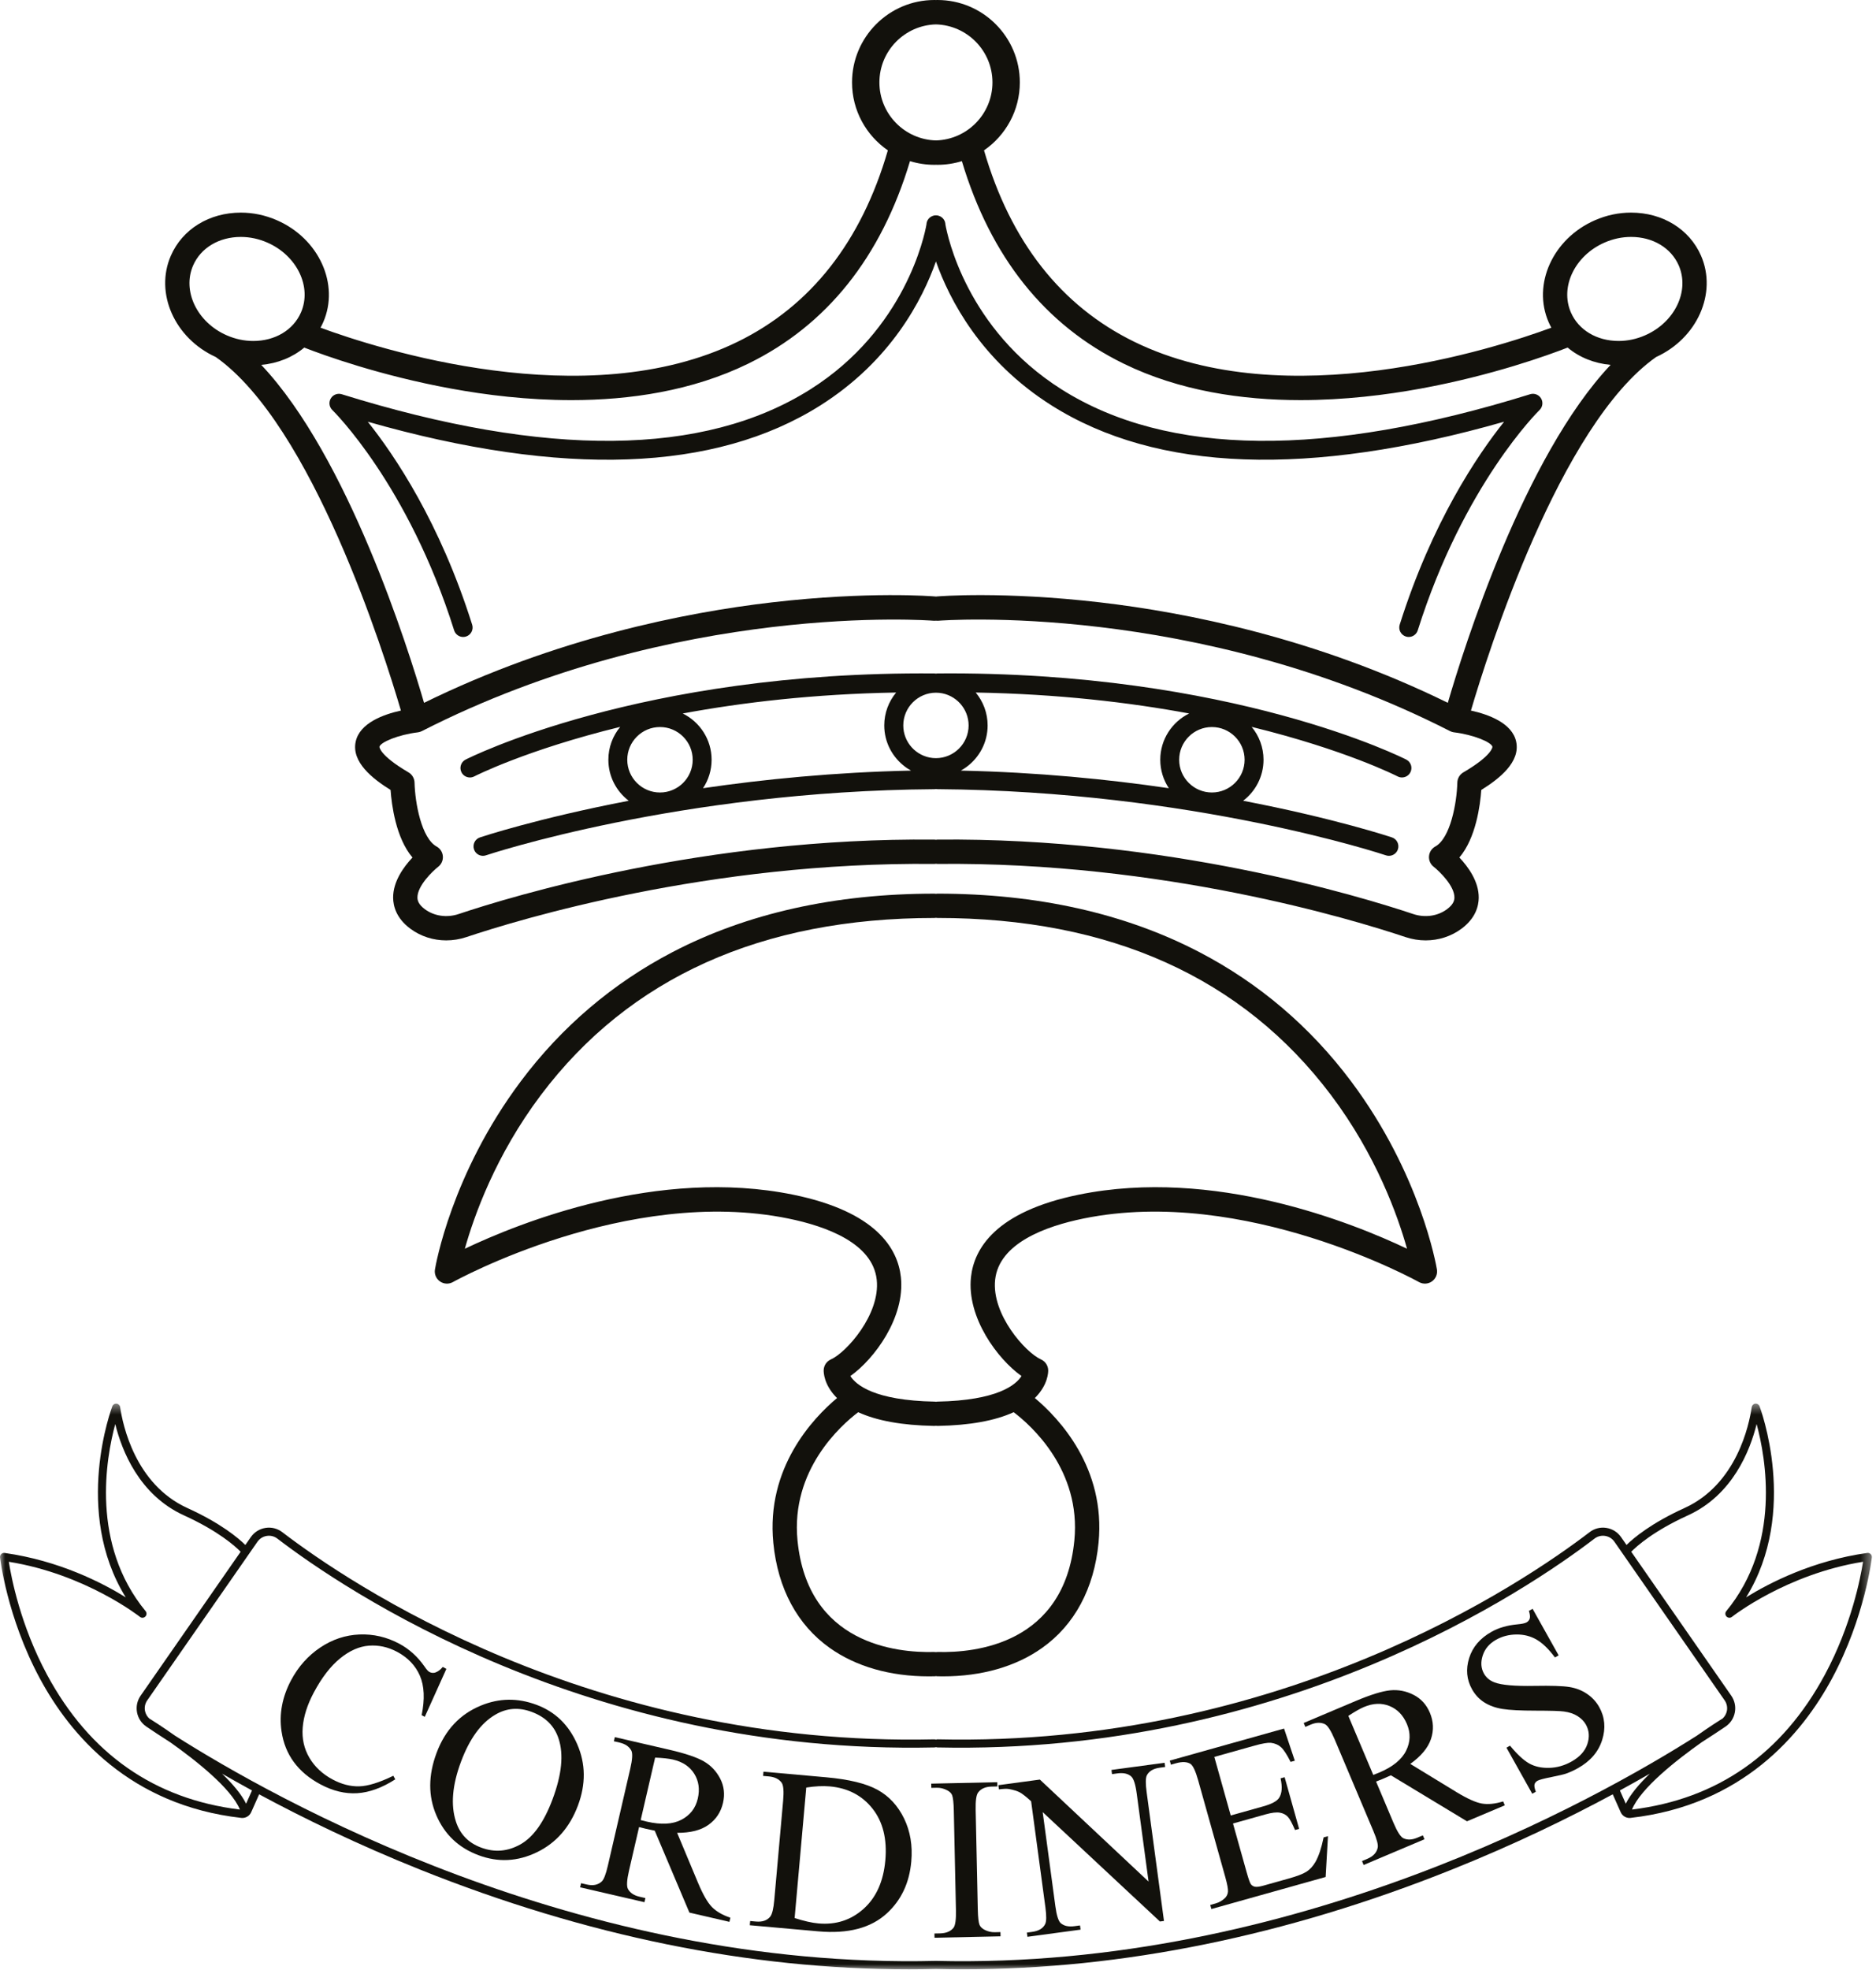 <?xml version="1.0" encoding="UTF-8"?>
<svg width="181px" height="190px" viewBox="0 0 181 190" version="1.1" xmlns="http://www.w3.org/2000/svg" xmlns:xlink="http://www.w3.org/1999/xlink">
    <!-- Generator: Sketch 52.6 (67491) - http://www.bohemiancoding.com/sketch -->
    <title>Group 33</title>
    <desc>Created with Sketch.</desc>
    <defs>
        <polygon id="path-1" points="0 0.447 180.597 0.447 180.597 55 0 55"></polygon>
    </defs>
    <g id="Page-1" stroke="none" stroke-width="1" fill="none" fill-rule="evenodd">
        <g id="Page" transform="translate(-709, -1246)">
            <g id="Group-33" transform="translate(709, 1245)">
                <g id="Group-7" transform="translate(15, 0.913)" fill="#12110C">
                    <path d="M5.819,34.517 C15.129,41.073 22.073,63.129 23.681,68.611 C22.024,68.974 19.695,69.802 19.314,71.624 C18.91,73.561 20.898,75.158 22.683,76.267 C22.785,77.688 23.189,80.894 24.797,82.782 C23.951,83.677 22.915,85.097 22.93,86.666 C22.939,87.47 23.233,88.64 24.59,89.646 C25.59,90.389 26.805,90.774 28.05,90.774 C28.701,90.774 29.36,90.669 30,90.455 C35.106,88.746 53.453,83.179 75.141,83.401 L75.153,83.401 C75.204,83.401 75.254,83.392 75.303,83.385 C75.352,83.391 75.4,83.4 75.448,83.4 L75.462,83.4 C97.148,83.178 115.496,88.745 120.603,90.455 C121.243,90.668 121.9,90.774 122.55,90.774 C123.796,90.774 125.01,90.389 126.01,89.646 C127.368,88.639 127.663,87.469 127.671,86.665 C127.688,85.096 126.65,83.676 125.803,82.781 C127.412,80.893 127.817,77.688 127.918,76.266 C129.704,75.157 131.691,73.56 131.286,71.623 C130.906,69.801 128.577,68.973 126.919,68.611 C128.529,63.129 135.474,41.073 144.784,34.517 C148.75,32.712 150.694,28.36 149.118,24.746 C148,22.183 145.413,20.59 142.368,20.59 C141.173,20.59 140,20.838 138.879,21.328 C134.825,23.095 132.822,27.505 134.416,31.158 C134.494,31.34 134.583,31.516 134.678,31.689 C129.272,33.679 109.1,40.217 94.431,33.044 C87.365,29.589 82.493,23.381 79.939,14.586 C82.025,13.152 83.395,10.75 83.395,8.034 C83.395,3.652 79.832,0.087 75.45,0.087 C75.394,0.087 75.341,0.09 75.288,0.091 C75.243,0.09 75.198,0.087 75.153,0.087 C70.77,0.087 67.206,3.652 67.206,8.035 C67.206,10.751 68.576,13.153 70.662,14.586 C68.109,23.382 63.236,29.589 56.17,33.045 C41.502,40.218 21.329,33.68 15.924,31.689 C16.017,31.517 16.107,31.341 16.186,31.158 C17.779,27.506 15.777,23.096 11.723,21.329 C10.601,20.839 9.428,20.591 8.235,20.591 C5.189,20.591 2.602,22.184 1.484,24.747 C-0.091,28.36 1.853,32.713 5.819,34.517 M128.992,72.103 C128.993,72.11 129.017,72.913 126.186,74.571 C125.835,74.777 125.615,75.15 125.606,75.557 C125.558,77.513 124.939,80.918 123.478,81.721 C123.132,81.911 122.906,82.263 122.874,82.657 C122.843,83.05 123.011,83.433 123.325,83.675 C123.847,84.084 125.34,85.51 125.326,86.643 C125.323,86.899 125.246,87.293 124.614,87.763 C123.707,88.437 122.484,88.611 121.347,88.231 C116.151,86.492 97.489,80.832 75.438,81.055 C75.389,81.055 75.344,81.064 75.299,81.07 C75.254,81.065 75.21,81.056 75.165,81.056 C53.114,80.832 34.45,86.492 29.255,88.231 C28.117,88.612 26.895,88.437 25.988,87.764 C25.355,87.294 25.279,86.9 25.276,86.644 C25.261,85.51 26.756,84.084 27.277,83.676 C27.59,83.434 27.759,83.051 27.727,82.657 C27.697,82.264 27.47,81.912 27.125,81.722 C25.663,80.918 25.044,77.514 24.995,75.558 C24.985,75.151 24.767,74.778 24.416,74.572 C21.585,72.913 21.608,72.111 21.61,72.103 C21.701,71.667 23.424,70.939 25.308,70.712 C25.308,70.712 25.308,70.711 25.309,70.711 C25.38,70.703 25.448,70.686 25.515,70.665 C25.527,70.662 25.541,70.659 25.552,70.654 C25.604,70.637 25.654,70.617 25.703,70.592 C50.278,58.05 74.809,59.925 75.055,59.946 C75.138,59.954 75.222,59.951 75.302,59.94 C75.382,59.95 75.465,59.953 75.547,59.946 C75.793,59.924 100.325,58.049 124.9,70.591 C124.948,70.616 124.999,70.636 125.049,70.654 C125.061,70.658 125.073,70.661 125.087,70.665 C125.153,70.686 125.222,70.703 125.293,70.711 C125.293,70.711 125.293,70.711 125.294,70.711 C127.177,70.939 128.9,71.666 128.992,72.103 M139.815,23.477 C140.639,23.118 141.499,22.935 142.368,22.935 C144.465,22.935 146.228,23.988 146.968,25.684 C148.044,28.151 146.587,31.176 143.718,32.426 C142.893,32.786 142.035,32.968 141.166,32.968 C139.066,32.968 137.304,31.915 136.565,30.22 C135.488,27.753 136.947,24.728 139.815,23.477 M69.847,8.034 C69.847,4.997 72.278,2.523 75.294,2.44 C78.317,2.516 80.754,4.994 80.754,8.035 C80.754,11.071 78.325,13.545 75.308,13.629 C72.284,13.553 69.847,11.075 69.847,8.034 M28.541,37.564 C31.904,38.181 35.906,38.672 40.123,38.672 C45.767,38.672 51.798,37.791 57.194,35.155 C64.778,31.448 70.022,24.88 72.799,15.625 C73.543,15.857 74.334,15.981 75.153,15.981 C75.207,15.981 75.26,15.978 75.314,15.977 C75.359,15.978 75.403,15.981 75.45,15.981 C76.269,15.981 77.059,15.856 77.803,15.625 C80.579,24.879 85.823,31.448 93.409,35.154 C98.802,37.79 104.835,38.671 110.48,38.671 C114.695,38.671 118.698,38.18 122.061,37.563 C128.975,36.296 134.363,34.341 136.249,33.606 C137.369,34.545 138.804,35.13 140.395,35.274 C132.019,44.14 126.216,62.617 124.689,67.864 C111.962,61.617 99.477,59.146 91.132,58.177 C81.775,57.09 75.609,57.587 75.35,57.609 C75.334,57.61 75.317,57.616 75.299,57.619 C75.282,57.617 75.267,57.611 75.251,57.609 C74.993,57.588 68.828,57.091 59.471,58.178 C51.126,59.147 38.641,61.618 25.913,67.865 C24.386,62.617 18.581,44.14 10.207,35.275 C11.797,35.131 13.233,34.545 14.354,33.607 C16.238,34.341 21.628,36.297 28.541,37.564 M3.634,25.684 C4.373,23.989 6.136,22.936 8.235,22.936 C9.104,22.936 9.963,23.119 10.787,23.478 C13.655,24.729 15.114,27.753 14.037,30.221 C13.297,31.916 11.536,32.969 9.437,32.969 C8.568,32.969 7.71,32.787 6.883,32.427 C4.016,31.176 2.558,28.151 3.634,25.684" id="Fill-1"></path>
                    <path d="M28.816,60.876 C28.939,61.265 29.298,61.514 29.685,61.514 C29.777,61.514 29.869,61.501 29.961,61.472 C30.44,61.32 30.708,60.808 30.555,60.328 C27.449,50.476 23.073,43.997 20.484,40.757 C39.311,46.123 53.989,45.596 64.148,39.184 C70.969,34.878 74.003,28.978 75.301,25.299 C76.6,28.978 79.634,34.878 86.455,39.183 C96.614,45.595 111.292,46.122 130.119,40.756 C127.53,43.997 123.153,50.476 120.046,60.327 C119.895,60.807 120.162,61.319 120.642,61.471 C120.734,61.5 120.826,61.513 120.917,61.513 C121.304,61.513 121.664,61.265 121.787,60.876 C126.225,46.798 133.462,39.702 133.536,39.631 C133.839,39.338 133.902,38.874 133.687,38.51 C133.471,38.147 133.034,37.979 132.631,38.104 C112.866,44.253 97.657,44.098 87.427,37.641 C78.253,31.849 76.402,22.791 76.216,21.738 C76.207,21.393 76.002,21.088 75.695,20.943 C75.693,20.942 75.692,20.941 75.69,20.941 C75.646,20.92 75.6,20.903 75.551,20.89 C75.533,20.884 75.514,20.88 75.495,20.876 C75.475,20.871 75.457,20.864 75.437,20.861 C75.421,20.859 75.407,20.86 75.392,20.859 C75.36,20.855 75.327,20.855 75.294,20.855 C75.269,20.855 75.246,20.856 75.221,20.858 C75.203,20.859 75.185,20.857 75.166,20.86 C75.14,20.864 75.118,20.873 75.092,20.878 C75.083,20.881 75.072,20.883 75.062,20.886 C74.671,20.99 74.397,21.337 74.386,21.738 C74.201,22.79 72.351,31.849 63.174,37.641 C52.945,44.098 37.737,44.254 17.971,38.105 C17.569,37.98 17.13,38.147 16.916,38.511 C16.7,38.875 16.763,39.338 17.067,39.632 C17.139,39.702 24.378,46.799 28.816,60.876" id="Fill-3"></path>
                    <path d="M89.537,117.596 C105.083,114.421 121.739,123.63 121.905,123.723 C122.299,123.944 122.783,123.92 123.152,123.661 C123.521,123.402 123.71,122.955 123.637,122.51 C123.575,122.138 122.057,113.309 115.356,104.367 C111.415,99.107 106.492,94.915 100.725,91.909 C93.544,88.165 85.04,86.266 75.449,86.266 C75.397,86.266 75.348,86.275 75.297,86.282 C75.249,86.276 75.202,86.267 75.152,86.267 C65.561,86.267 57.058,88.165 49.876,91.909 C44.109,94.916 39.186,99.107 35.245,104.367 C28.544,113.309 27.026,122.139 26.965,122.511 C26.891,122.955 27.08,123.403 27.449,123.661 C27.818,123.921 28.303,123.945 28.696,123.724 C28.862,123.631 45.518,114.422 61.064,117.597 C64.742,118.348 69.205,119.982 69.588,123.499 C69.951,126.837 66.655,130.522 65.166,131.184 C64.751,131.368 64.479,131.776 64.47,132.23 C64.465,132.449 64.5,133.602 65.659,134.808 C65.691,134.842 65.727,134.873 65.761,134.906 C63.433,136.855 58.902,141.636 59.611,148.871 C60.044,153.283 61.927,156.787 65.056,159.006 C67.592,160.805 70.886,161.748 74.611,161.748 C74.801,161.748 74.991,161.746 75.182,161.741 C75.224,161.74 75.263,161.731 75.304,161.726 C75.342,161.731 75.379,161.74 75.419,161.741 C75.61,161.745 75.801,161.748 75.989,161.748 C79.716,161.748 83.01,160.804 85.545,159.006 C88.675,156.786 90.558,153.282 90.99,148.871 C91.699,141.635 87.169,136.855 84.841,134.905 C84.874,134.872 84.91,134.841 84.942,134.808 C86.101,133.601 86.136,132.448 86.132,132.229 C86.121,131.775 85.85,131.367 85.435,131.183 C83.946,130.521 80.65,126.837 81.013,123.498 C81.395,119.981 85.859,118.347 89.537,117.596 M88.656,148.642 C87.678,158.626 79.116,159.489 75.478,159.396 C75.416,159.394 75.356,159.401 75.296,159.409 C75.239,159.402 75.182,159.395 75.123,159.397 C71.484,159.49 62.924,158.627 61.945,148.643 C61.278,141.836 66.14,137.532 67.801,136.273 C69.593,137.096 72.043,137.54 75.131,137.596 L75.153,137.596 C75.204,137.596 75.254,137.588 75.304,137.582 C75.351,137.588 75.399,137.596 75.448,137.596 C75.456,137.596 75.463,137.596 75.471,137.596 C78.558,137.54 81.009,137.095 82.801,136.272 C84.462,137.532 89.323,141.835 88.656,148.642 M83.558,132.786 C83.023,133.63 81.252,135.146 75.428,135.251 C75.383,135.252 75.341,135.261 75.298,135.266 C75.257,135.262 75.216,135.252 75.174,135.252 C69.35,135.146 67.578,133.63 67.043,132.787 C69.35,131.158 72.343,127.136 71.919,123.245 C71.624,120.528 69.582,116.944 61.534,115.299 C48.475,112.631 35.107,118.009 29.849,120.509 C30.736,117.346 32.818,111.488 37.182,105.693 C45.717,94.359 58.492,88.612 75.152,88.612 C75.204,88.612 75.254,88.603 75.304,88.596 C75.351,88.603 75.399,88.611 75.449,88.611 C92.109,88.611 104.884,94.358 113.42,105.692 C117.783,111.487 119.865,117.346 120.752,120.508 C115.494,118.008 102.125,112.631 89.067,115.299 C81.019,116.943 78.977,120.528 78.682,123.245 C78.259,127.135 81.251,131.157 83.558,132.786" id="Fill-5"></path>
                </g>
                <g id="Group-13" transform="translate(0, 65.913)">
                    <path d="M135.686,8.341 C135.521,8.255 118.865,-0.217 90.441,0.03 C90.393,0.032 90.345,0.037 90.299,0.046 C90.254,0.038 90.208,0.032 90.162,0.032 C61.738,-0.216 45.082,8.257 44.916,8.341 C44.47,8.575 44.295,9.124 44.528,9.572 C44.691,9.884 45.008,10.063 45.338,10.063 C45.48,10.063 45.623,10.03 45.758,9.96 C45.846,9.915 50.781,7.401 59.839,5.184 C59.125,6.046 58.696,7.152 58.696,8.355 C58.696,9.967 59.469,11.399 60.661,12.309 C51.824,14.005 46.405,15.809 46.304,15.844 C45.828,16.005 45.572,16.523 45.733,17 C45.861,17.38 46.216,17.619 46.596,17.619 C46.693,17.619 46.791,17.604 46.888,17.57 C47.072,17.509 65.534,11.363 90.16,11.193 C90.208,11.191 90.257,11.184 90.304,11.177 C90.35,11.184 90.395,11.191 90.443,11.191 C115.068,11.363 133.53,17.509 133.713,17.57 C133.81,17.604 133.91,17.619 134.005,17.619 C134.386,17.619 134.741,17.38 134.87,16.998 C135.031,16.521 134.775,16.003 134.297,15.842 C134.198,15.809 128.778,14.005 119.942,12.309 C121.133,11.399 121.907,9.966 121.907,8.355 C121.907,7.152 121.476,6.045 120.762,5.184 C129.821,7.401 134.756,9.914 134.844,9.96 C134.979,10.03 135.123,10.062 135.264,10.062 C135.593,10.062 135.912,9.883 136.075,9.57 C136.306,9.124 136.132,8.573 135.686,8.341 M87.15,5.045 C87.15,3.304 88.566,1.887 90.306,1.887 C90.413,1.887 90.516,1.893 90.619,1.903 C92.208,2.067 93.453,3.413 93.453,5.043 C93.453,6.785 92.037,8.2 90.295,8.2 C90.19,8.2 90.086,8.194 89.984,8.184 C88.394,8.021 87.15,6.676 87.15,5.045 M63.676,11.512 C61.936,11.512 60.52,10.097 60.52,8.355 C60.52,6.615 61.936,5.199 63.676,5.199 C65.417,5.199 66.833,6.615 66.833,8.355 C66.833,10.097 65.417,11.512 63.676,11.512 M65.872,3.892 C71.624,2.828 78.525,2.01 86.463,1.871 C85.748,2.733 85.315,3.837 85.315,5.043 C85.315,6.676 86.108,8.12 87.325,9.028 C87.343,9.041 87.362,9.055 87.38,9.069 C87.455,9.123 87.53,9.175 87.607,9.226 C87.646,9.251 87.685,9.273 87.725,9.296 C87.782,9.332 87.837,9.368 87.896,9.4 C80.498,9.56 73.697,10.238 67.83,11.098 C68.351,10.31 68.657,9.368 68.657,8.355 C68.657,6.397 67.519,4.705 65.872,3.892 M112.773,11.098 C106.906,10.238 100.106,9.559 92.708,9.4 C92.899,9.294 93.08,9.175 93.254,9.046 C93.254,9.046 93.254,9.046 93.255,9.046 C94.485,8.139 95.288,6.686 95.288,5.045 C95.288,3.837 94.854,2.732 94.138,1.871 C102.077,2.01 108.978,2.826 114.731,3.892 C113.083,4.705 111.945,6.397 111.945,8.355 C111.945,9.368 112.25,10.31 112.773,11.098 M116.926,11.511 C115.185,11.511 113.769,10.095 113.769,8.355 C113.769,6.614 115.185,5.199 116.926,5.199 C118.666,5.199 120.082,6.614 120.082,8.355 C120.082,10.095 118.666,11.511 116.926,11.511" id="Fill-8" fill="#12110C"></path>
                    <g id="Group-12" transform="translate(0, 70)">
                        <mask id="mask-2" fill="white">
                            <use xlink:href="#path-1"></use>
                        </mask>
                        <g id="Clip-11"></g>
                        <path d="M180.483,14.952 C180.397,14.868 180.276,14.829 180.157,14.846 C174.89,15.585 170.726,17.727 168.469,19.126 C173.603,10.846 169.804,0.804 169.762,0.695 C169.698,0.53 169.529,0.428 169.354,0.449 C169.177,0.468 169.037,0.605 169.011,0.781 C168.763,2.485 167.563,8.223 162.527,10.512 C159.282,11.988 157.598,13.417 156.93,14.076 L156.405,13.32 C156.069,12.837 155.565,12.522 154.984,12.431 C154.405,12.34 153.831,12.487 153.366,12.843 C147,17.716 123.653,33.572 90.458,32.82 C90.402,32.821 90.349,32.832 90.3,32.852 C90.253,32.832 90.2,32.821 90.144,32.821 C56.95,33.572 33.603,17.717 27.237,12.843 C26.772,12.487 26.197,12.341 25.619,12.431 C25.038,12.522 24.534,12.838 24.198,13.321 L23.672,14.077 C23.004,13.418 21.321,11.988 18.076,10.513 C13.04,8.224 11.838,2.485 11.591,0.781 C11.566,0.605 11.424,0.469 11.249,0.449 C11.074,0.429 10.904,0.53 10.84,0.696 C10.798,0.804 7,10.847 12.133,19.127 C9.877,17.728 5.712,15.586 0.446,14.846 C0.327,14.829 0.206,14.869 0.119,14.952 C0.033,15.036 -0.01,15.156 0.003,15.276 C0.009,15.332 0.662,21.031 3.835,26.931 C6.774,32.399 12.533,39.174 23.276,40.397 C23.312,40.401 23.348,40.403 23.383,40.403 C23.75,40.403 24.084,40.189 24.236,39.847 L25.003,38.123 C29.27,40.421 34.516,42.977 40.549,45.391 C56.5,51.772 72.342,55 87.688,55 C88.565,55 89.442,54.989 90.316,54.968 L90.317,54.968 C91.181,54.989 92.047,54.999 92.915,54.999 C108.259,54.999 124.103,51.771 140.053,45.39 C146.087,42.976 151.333,40.42 155.6,38.122 L156.367,39.846 C156.519,40.188 156.852,40.403 157.218,40.403 C157.254,40.403 157.291,40.4 157.327,40.396 C168.07,39.173 173.829,32.399 176.768,26.931 C179.941,21.03 180.593,15.332 180.6,15.275 C180.613,15.155 180.57,15.036 180.483,14.952 Z M4.535,26.584 C1.971,21.824 1.086,17.201 0.851,15.698 C8.255,16.889 13.449,20.969 13.502,21.01 C13.658,21.135 13.882,21.121 14.023,20.979 C14.164,20.836 14.173,20.611 14.046,20.456 C8.742,14.011 10.226,5.713 11.12,2.418 C11.752,4.974 13.43,9.261 17.752,11.224 C21.07,12.733 22.695,14.198 23.217,14.731 L13.566,28.613 C13.239,29.084 13.116,29.654 13.22,30.217 C13.325,30.78 13.643,31.267 14.117,31.588 C14.714,31.994 15.496,32.513 16.441,33.115 C18.83,34.805 22.302,37.525 23.146,39.593 C14.908,38.59 8.646,34.216 4.535,26.584 Z M23.745,39.028 C23.287,38.104 22.433,37.104 21.422,36.13 C22.324,36.649 23.288,37.191 24.313,37.75 L23.745,39.028 Z M90.305,54.186 C90.302,54.186 90.3,54.186 90.297,54.186 C55.721,55.031 26.502,38.576 16.893,32.473 C15.605,31.562 14.628,30.951 14.512,30.879 C14.489,30.864 14.463,30.852 14.438,30.844 C14.206,30.645 14.046,30.379 13.989,30.075 C13.922,29.718 14.001,29.357 14.208,29.059 L24.839,13.767 C25.052,13.461 25.372,13.261 25.739,13.204 C26.105,13.146 26.467,13.239 26.761,13.464 C33.179,18.377 56.715,34.342 90.162,33.602 C90.212,33.601 90.258,33.59 90.302,33.572 C90.345,33.59 90.391,33.6 90.441,33.602 C123.887,34.341 147.423,18.376 153.84,13.463 C154.134,13.239 154.498,13.146 154.864,13.203 C155.231,13.261 155.55,13.46 155.763,13.766 L166.394,29.058 C166.602,29.356 166.679,29.717 166.614,30.074 C166.557,30.379 166.396,30.644 166.165,30.843 C166.139,30.852 166.114,30.864 166.089,30.878 C165.975,30.95 164.998,31.561 163.71,32.472 C154.101,38.575 124.88,55.03 90.305,54.186 Z M156.858,39.028 L156.29,37.749 C157.315,37.19 158.279,36.648 159.18,36.129 C158.169,37.103 157.316,38.104 156.858,39.028 Z M176.068,26.583 C171.957,34.215 165.695,38.59 157.457,39.592 C158.3,37.524 161.773,34.804 164.162,33.115 C165.106,32.512 165.887,31.994 166.486,31.588 C166.96,31.266 167.278,30.779 167.382,30.217 C167.487,29.653 167.364,29.083 167.036,28.612 L157.385,14.73 C157.908,14.197 159.533,12.732 162.85,11.224 C167.171,9.26 168.851,4.973 169.483,2.417 C170.377,5.712 171.861,14.011 166.556,20.456 C166.429,20.61 166.439,20.836 166.579,20.978 C166.719,21.121 166.945,21.134 167.101,21.01 C167.154,20.968 172.347,16.888 179.752,15.697 C179.517,17.201 178.631,21.824 176.068,26.583 Z" id="Fill-10" fill="#12110C" mask="url(#mask-2)"></path>
                    </g>
                </g>
                <g id="Group-32" transform="translate(27, 155.913)" fill="#12110C">
                    <path d="M16.068,6.025 L13.983,10.652 L13.682,10.492 C13.996,8.942 13.94,7.674 13.513,6.691 C13.087,5.707 12.353,4.937 11.312,4.381 C10.44,3.916 9.535,3.718 8.597,3.788 C7.659,3.858 6.73,4.268 5.811,5.017 C4.892,5.766 4.047,6.861 3.278,8.302 C2.646,9.487 2.288,10.616 2.205,11.687 C2.121,12.759 2.338,13.731 2.854,14.603 C3.371,15.476 4.118,16.173 5.094,16.694 C5.951,17.151 6.801,17.371 7.644,17.353 C8.487,17.335 9.589,16.995 10.951,16.333 L11.136,16.679 C9.856,17.498 8.633,17.943 7.468,18.015 C6.303,18.088 5.12,17.803 3.92,17.163 C1.75,16.004 0.498,14.302 0.164,12.056 C-0.084,10.38 0.226,8.731 1.093,7.105 C1.79,5.8 2.723,4.755 3.893,3.97 C5.063,3.186 6.324,2.766 7.675,2.71 C9.027,2.655 10.311,2.952 11.528,3.602 C12.472,4.106 13.282,4.836 13.955,5.792 C14.15,6.081 14.307,6.258 14.427,6.322 C14.603,6.416 14.788,6.438 14.98,6.385 C15.242,6.299 15.489,6.117 15.719,5.839 L16.068,6.025 Z" id="Fill-14"></path>
                    <path d="M24.776,9.495 C26.578,10.169 27.886,11.441 28.698,13.31 C29.509,15.179 29.532,17.141 28.762,19.199 C27.971,21.315 26.646,22.821 24.791,23.715 C22.933,24.61 21.058,24.703 19.163,23.993 C17.25,23.278 15.896,21.996 15.101,20.148 C14.305,18.3 14.312,16.292 15.123,14.124 C15.95,11.914 17.377,10.394 19.402,9.563 C21.166,8.837 22.957,8.814 24.776,9.495 M24.303,10.176 C23.055,9.708 21.881,9.798 20.788,10.444 C19.416,11.239 18.314,12.745 17.483,14.964 C16.634,17.233 16.47,19.163 16.989,20.753 C17.378,21.964 18.186,22.799 19.41,23.257 C20.718,23.747 21.991,23.641 23.227,22.941 C24.462,22.241 25.491,20.794 26.311,18.601 C27.206,16.213 27.398,14.26 26.89,12.743 C26.491,11.527 25.631,10.672 24.303,10.176" id="Fill-16"></path>
                    <path d="M43.375,30.421 L39.516,29.529 L36.172,21.63 C35.807,21.555 35.51,21.491 35.279,21.438 C35.191,21.418 35.095,21.393 34.989,21.364 C34.885,21.335 34.774,21.307 34.659,21.281 L33.687,25.485 C33.478,26.396 33.443,26.984 33.587,27.251 C33.789,27.623 34.16,27.872 34.7,27.997 L35.27,28.129 L35.179,28.526 L28.971,27.091 L29.063,26.694 L29.606,26.819 C30.217,26.961 30.7,26.863 31.058,26.526 C31.259,26.34 31.455,25.836 31.645,25.013 L33.807,15.662 C34.017,14.752 34.051,14.164 33.907,13.897 C33.697,13.514 33.319,13.258 32.77,13.131 L32.227,13.006 L32.319,12.608 L37.598,13.828 C39.136,14.184 40.244,14.559 40.922,14.953 C41.599,15.347 42.122,15.904 42.492,16.622 C42.861,17.341 42.949,18.116 42.758,18.947 C42.551,19.84 42.083,20.547 41.353,21.067 C40.622,21.588 39.615,21.844 38.331,21.836 L40.356,26.677 C40.825,27.792 41.269,28.563 41.687,28.99 C42.104,29.418 42.698,29.762 43.467,30.023 L43.375,30.421 Z M34.815,20.605 C34.948,20.635 35.064,20.664 35.166,20.692 C35.267,20.72 35.348,20.741 35.409,20.756 C36.789,21.074 37.899,21.015 38.741,20.576 C39.583,20.137 40.11,19.458 40.323,18.538 C40.532,17.636 40.418,16.837 39.983,16.14 C39.548,15.443 38.862,14.987 37.925,14.77 C37.518,14.676 36.945,14.614 36.208,14.583 L34.815,20.605 Z" id="Fill-18"></path>
                    <path d="M45.341,30.748 L45.377,30.341 L45.933,30.391 C46.557,30.447 47.018,30.288 47.316,29.913 C47.499,29.683 47.629,29.153 47.703,28.321 L48.556,18.762 C48.639,17.831 48.59,17.243 48.412,16.999 C48.152,16.648 47.741,16.448 47.181,16.397 L46.625,16.349 L46.661,15.941 L52.695,16.479 C54.901,16.676 56.558,17.079 57.664,17.687 C58.772,18.297 59.626,19.218 60.227,20.452 C60.827,21.685 61.06,23.07 60.922,24.607 C60.739,26.659 59.958,28.32 58.578,29.591 C57.039,31.012 54.832,31.594 51.958,31.338 L45.341,30.748 Z M49.667,30.054 C50.57,30.344 51.334,30.517 51.958,30.573 C53.649,30.724 55.103,30.254 56.32,29.165 C57.538,28.075 58.237,26.518 58.418,24.493 C58.601,22.441 58.189,20.778 57.182,19.503 C56.174,18.229 54.799,17.514 53.054,17.359 C52.394,17.3 51.639,17.337 50.789,17.471 L49.667,30.054 Z" id="Fill-20"></path>
                    <path d="M69.525,31.409 L69.534,31.818 L63.165,31.954 L63.156,31.546 L63.687,31.535 C64.295,31.522 64.735,31.335 65.009,30.975 C65.176,30.736 65.251,30.171 65.231,29.282 L65.025,19.687 C65.009,18.934 64.953,18.436 64.857,18.193 C64.78,18.013 64.627,17.862 64.398,17.74 C64.067,17.566 63.729,17.482 63.384,17.49 L62.854,17.501 L62.845,17.093 L69.214,16.955 L69.223,17.364 L68.679,17.376 C68.08,17.388 67.644,17.579 67.371,17.948 C67.194,18.179 67.115,18.743 67.134,19.641 L67.34,29.237 C67.357,29.99 67.413,30.484 67.509,30.718 C67.586,30.897 67.743,31.053 67.982,31.184 C68.303,31.349 68.636,31.429 68.981,31.421 L69.525,31.409 Z" id="Fill-22"></path>
                    <path d="M69.322,17.241 L73.329,16.701 L83.816,26.538 L82.673,18.053 C82.551,17.144 82.371,16.591 82.134,16.394 C81.832,16.124 81.388,16.028 80.803,16.106 L80.291,16.176 L80.236,15.771 L85.363,15.08 L85.418,15.485 L84.905,15.554 C84.275,15.638 83.855,15.887 83.645,16.301 C83.524,16.555 83.519,17.096 83.631,17.923 L85.303,30.335 L84.912,30.388 L73.6,19.838 L74.822,28.904 C74.943,29.804 75.118,30.352 75.345,30.55 C75.657,30.82 76.1,30.916 76.676,30.838 L77.202,30.767 L77.257,31.172 L72.13,31.863 L72.075,31.458 L72.574,31.39 C73.213,31.304 73.633,31.056 73.834,30.644 C73.966,30.398 73.975,29.861 73.864,29.033 L72.484,18.793 C71.994,18.346 71.628,18.059 71.386,17.931 C71.144,17.804 70.799,17.697 70.346,17.611 C70.132,17.576 69.808,17.588 69.377,17.646 L69.322,17.241 Z" id="Fill-24"></path>
                    <path d="M90.16,14.515 L91.744,20.164 L94.877,19.286 C95.698,19.056 96.21,18.781 96.412,18.46 C96.689,18.034 96.735,17.408 96.551,16.583 L96.944,16.473 L98.341,21.453 L97.947,21.564 C97.655,20.892 97.43,20.474 97.27,20.311 C97.077,20.093 96.817,19.953 96.489,19.894 C96.162,19.835 95.696,19.89 95.094,20.059 L91.961,20.938 L93.284,25.657 C93.463,26.294 93.598,26.674 93.688,26.794 C93.778,26.915 93.906,26.995 94.073,27.033 C94.239,27.071 94.518,27.035 94.912,26.925 L97.337,26.245 C98.14,26.02 98.711,25.801 99.048,25.589 C99.384,25.377 99.676,25.057 99.924,24.629 C100.238,24.07 100.499,23.286 100.706,22.275 L101.125,22.158 L100.9,26.095 L89.877,29.185 L89.766,28.792 L90.264,28.652 C90.605,28.557 90.906,28.388 91.169,28.144 C91.354,27.97 91.458,27.757 91.477,27.506 C91.496,27.256 91.409,26.786 91.216,26.095 L88.606,16.789 C88.354,15.889 88.105,15.355 87.86,15.188 C87.529,14.98 87.065,14.959 86.472,15.125 L85.973,15.265 L85.863,14.872 L96.887,11.781 L97.926,14.883 L97.519,14.996 C97.158,14.278 96.848,13.804 96.591,13.575 C96.333,13.345 96.009,13.205 95.618,13.155 C95.301,13.131 94.787,13.218 94.079,13.416 L90.16,14.515 Z" id="Fill-26"></path>
                    <path d="M118.186,19.183 L114.537,20.725 L107.195,16.289 C106.856,16.443 106.578,16.565 106.361,16.657 C106.277,16.692 106.184,16.729 106.082,16.767 C105.98,16.805 105.874,16.848 105.766,16.893 L107.445,20.868 C107.809,21.729 108.127,22.225 108.399,22.357 C108.782,22.54 109.228,22.524 109.739,22.308 L110.278,22.081 L110.437,22.457 L104.568,24.936 L104.409,24.56 L104.923,24.343 C105.499,24.099 105.834,23.736 105.926,23.254 C105.98,22.985 105.842,22.462 105.514,21.684 L101.779,12.844 C101.415,11.983 101.097,11.486 100.825,11.355 C100.43,11.167 99.974,11.183 99.456,11.401 L98.942,11.619 L98.783,11.243 L103.774,9.134 C105.228,8.519 106.345,8.173 107.125,8.095 C107.905,8.016 108.655,8.161 109.375,8.526 C110.097,8.891 110.624,9.467 110.956,10.252 C111.312,11.097 111.347,11.944 111.061,12.794 C110.775,13.644 110.11,14.442 109.066,15.189 L113.545,17.922 C114.579,18.549 115.39,18.913 115.979,19.014 C116.569,19.115 117.251,19.046 118.028,18.807 L118.186,19.183 Z M105.496,16.253 C105.621,16.201 105.733,16.156 105.831,16.12 C105.928,16.083 106.007,16.053 106.065,16.028 C107.37,15.477 108.234,14.777 108.659,13.928 C109.082,13.079 109.112,12.219 108.744,11.35 C108.383,10.496 107.823,9.916 107.062,9.607 C106.301,9.298 105.477,9.33 104.591,9.705 C104.207,9.868 103.707,10.153 103.09,10.56 L105.496,16.253 Z" id="Fill-28"></path>
                    <path d="M120.868,0.233 L123.381,4.723 L123.024,4.923 C122.43,4.122 121.844,3.551 121.263,3.21 C120.682,2.87 120.032,2.703 119.313,2.71 C118.595,2.717 117.942,2.884 117.356,3.212 C116.699,3.58 116.265,4.088 116.056,4.736 C115.847,5.383 115.886,5.965 116.174,6.48 C116.395,6.876 116.736,7.158 117.194,7.328 C117.861,7.589 119.156,7.702 121.08,7.665 C122.655,7.636 123.763,7.672 124.401,7.772 C125.039,7.872 125.609,8.091 126.11,8.43 C126.612,8.768 127.007,9.194 127.295,9.709 C127.844,10.691 127.938,11.751 127.577,12.89 C127.216,14.027 126.436,14.932 125.241,15.601 C124.861,15.814 124.489,15.985 124.125,16.116 C123.91,16.195 123.434,16.308 122.7,16.454 C121.965,16.6 121.514,16.719 121.348,16.812 C121.189,16.901 121.092,17.018 121.054,17.164 C121.015,17.31 121.057,17.547 121.179,17.875 L120.834,18.067 L118.347,13.625 L118.691,13.432 C119.377,14.265 119.989,14.835 120.53,15.141 C121.07,15.447 121.715,15.59 122.464,15.572 C123.213,15.553 123.931,15.351 124.62,14.965 C125.412,14.522 125.923,13.961 126.15,13.282 C126.379,12.603 126.332,11.975 126.008,11.396 C125.831,11.08 125.564,10.808 125.208,10.581 C124.852,10.353 124.411,10.206 123.884,10.136 C123.531,10.084 122.627,10.057 121.171,10.055 C119.714,10.054 118.645,10 117.966,9.891 C117.287,9.782 116.701,9.572 116.209,9.26 C115.717,8.948 115.323,8.526 115.025,7.996 C114.503,7.061 114.409,6.058 114.745,4.985 C115.081,3.914 115.804,3.067 116.912,2.447 C117.601,2.061 118.425,1.824 119.384,1.734 C119.829,1.694 120.127,1.63 120.277,1.546 C120.435,1.458 120.541,1.335 120.592,1.175 C120.643,1.017 120.617,0.769 120.512,0.433 L120.868,0.233 Z" id="Fill-30"></path>
                </g>
            </g>
        </g>
    </g>
</svg>